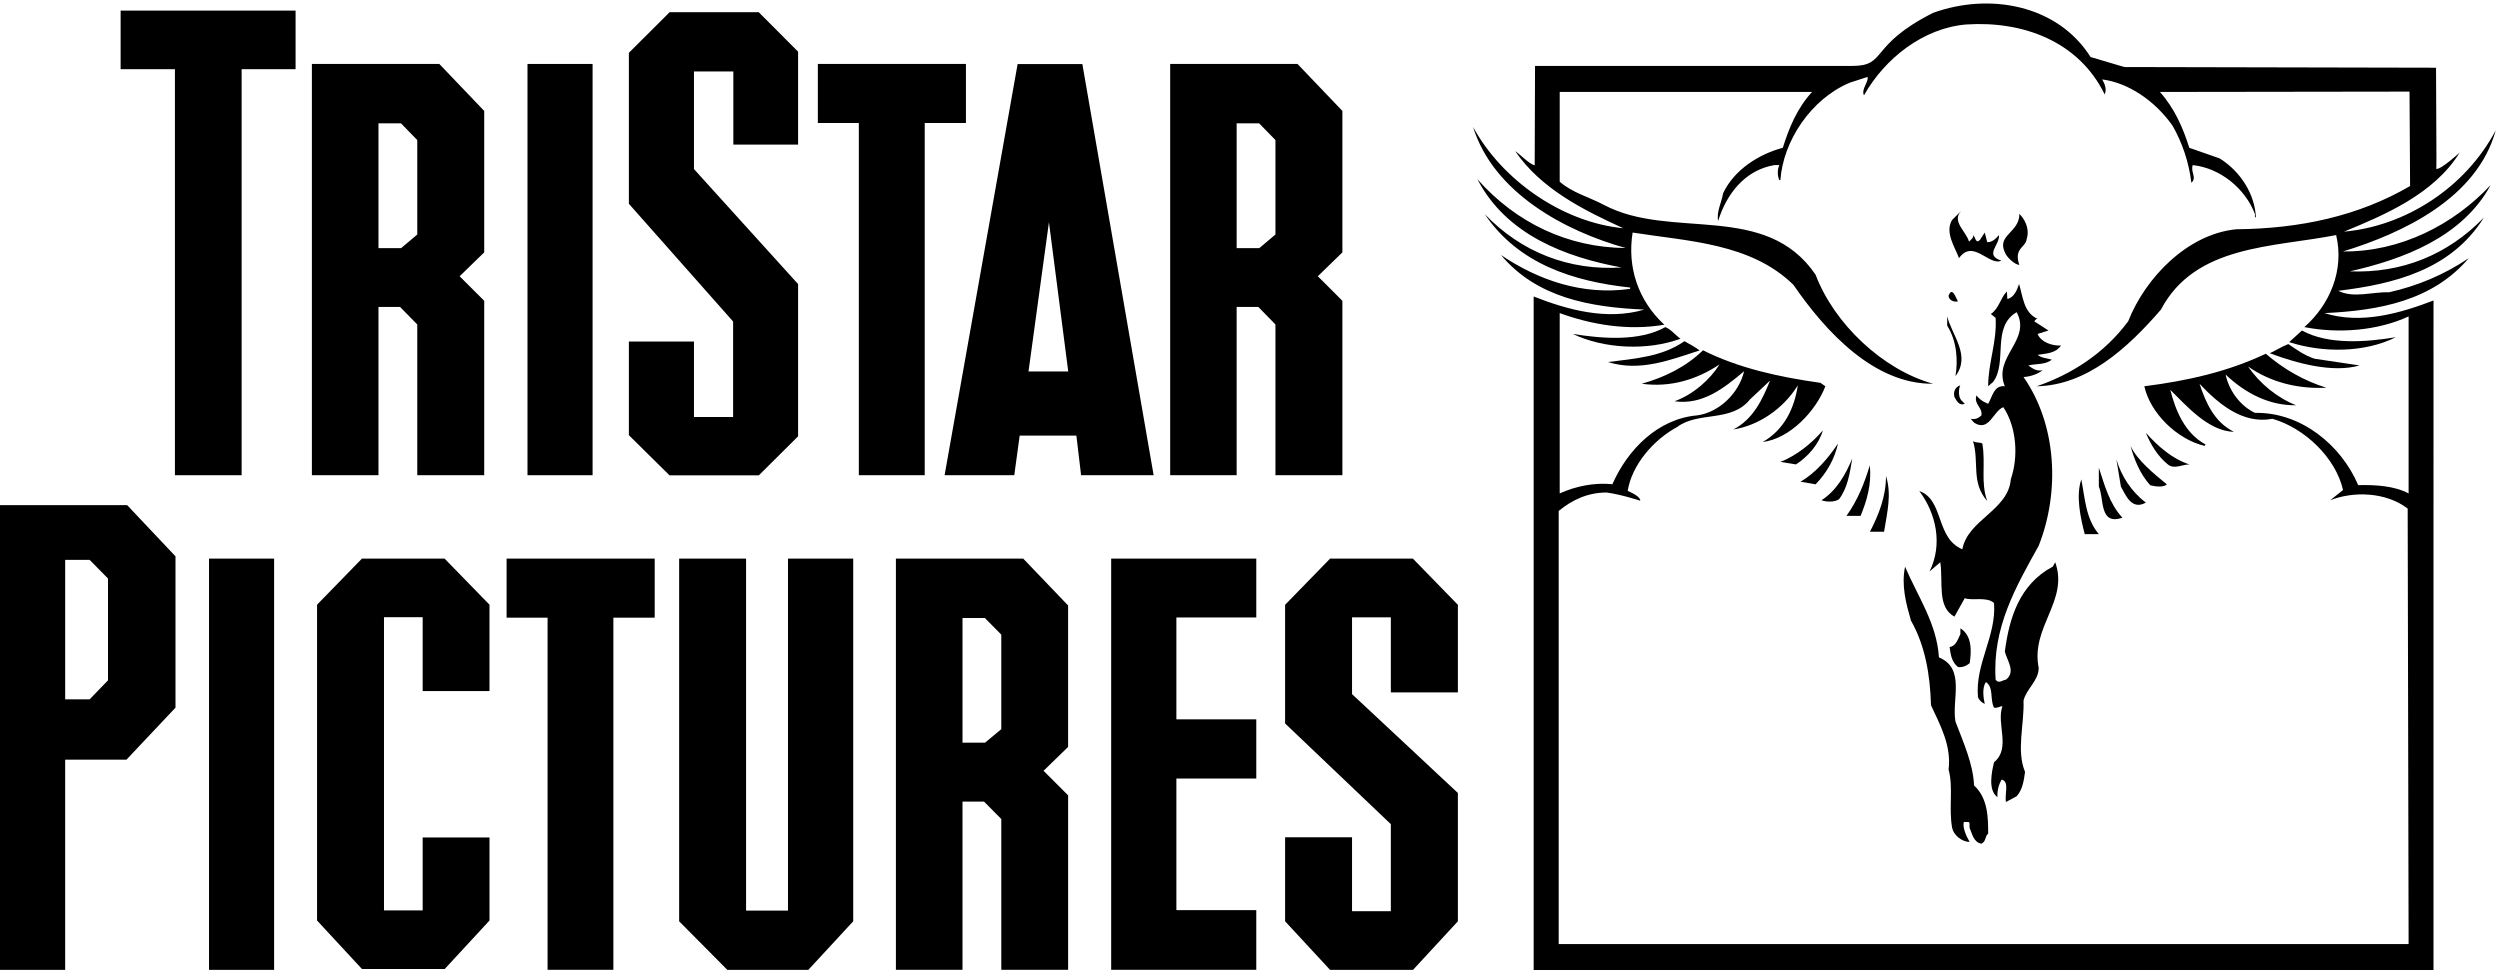 <?xml version="1.0" encoding="UTF-8" standalone="no"?>
<!-- Created with Inkscape (http://www.inkscape.org/) -->

<svg
   xmlns:dc="http://purl.org/dc/elements/1.1/"
   xmlns:cc="http://creativecommons.org/ns#"
   xmlns:rdf="http://www.w3.org/1999/02/22-rdf-syntax-ns#"
   xmlns:svg="http://www.w3.org/2000/svg"
   xmlns="http://www.w3.org/2000/svg"
   xmlns:sodipodi="http://sodipodi.sourceforge.net/DTD/sodipodi-0.dtd"
   xmlns:inkscape="http://www.inkscape.org/namespaces/inkscape"
   version="1.1"
   id="svg10"
   xml:space="preserve"
   width="507.681"
   height="196.974"
   viewBox="0 0 1011.519 392.457"
   sodipodi:docname="TriStar Pictures Logo.svg"
   inkscape:version="0.92.4 (5da689c313, 2019-01-14)"><defs
     id="defs14" /><sodipodi:namedview
     pagecolor="#ffffff"
     bordercolor="#666666"
     borderopacity="1"
     objecttolerance="10"
     gridtolerance="10"
     guidetolerance="10"
     inkscape:pageopacity="0"
     inkscape:pageshadow="2"
     inkscape:window-width="1366"
     inkscape:window-height="705"
     id="namedview12"
     showgrid="false"
     inkscape:zoom="0.74835467"
     inkscape:cx="577.50807"
     inkscape:cy="244.05768"
     inkscape:window-x="-8"
     inkscape:window-y="-8"
     inkscape:window-maximized="1"
     inkscape:current-layer="g18" /><g
     id="g18"
     inkscape:groupmode="layer"
     inkscape:label="TriStar Pictures Logo"
     transform="matrix(1.333,0,0,1.333,0,-113.999)"><g
       id="g20"
       transform="translate(-44.595,45.597)"><path
         d="m 642.246,113.273 c 0.422,-0.414 1.57,-1.308 1.258,-2 0.73,0.586 0.73,2.797 2.055,1.485 l 1.464,-2.246 0.766,2.937 c 1.496,0 2.543,-1.004 3.555,-2.176 0.312,3.075 -4.567,6.043 0.734,7.77 -3.695,1.762 -8.574,-6.77 -12.859,-0.762 -1.223,-3.347 -4.36,-7.769 -2.125,-11.566 l 2.82,-2.797 c -3.098,3.211 1.535,6.25 2.332,9.355"
         style="fill:#000000;fill-opacity:1;fill-rule:nonzero;stroke:none"
         id="path22"
         inkscape:connector-curvature="0" /><path
         d="m 659.742,112.551 c -0.277,2.484 -3.969,2.656 -2.23,7.769 -1.356,0 -3.938,-2.453 -4.352,-3.765 -2.582,-5.317 4.387,-5.973 4.387,-11.707 2.437,2.453 2.965,5.492 2.195,7.703"
         style="fill:#000000;fill-opacity:1;fill-rule:nonzero;stroke:none"
         id="path24"
         inkscape:connector-curvature="0" /><path
         d="m 663.09,136.723 c -0.453,-0.141 -0.735,0.449 -1.047,0.722 l 4.324,2.801 -3.277,1.035 c 0.906,2.383 4.18,3.66 7.109,3.524 -1.781,2.484 -4.566,2.379 -7.109,2.828 1.183,1.004 2.82,1.004 4.285,1.453 -1.883,1.621 -4.738,1.172 -7.109,1.758 1.043,0.726 2.371,1.902 4.32,1.453 -1.496,1.207 -3.695,1.933 -5.785,2.07 10.07,14.434 11.117,34.738 4.601,51.211 -6.968,12.535 -14.113,24.899 -13.07,40.645 0.906,1.347 2.059,0.136 3.137,0 3.101,-2.383 0.281,-5.871 -0.344,-8.532 1.324,-10.011 4.32,-20.339 14.563,-25.793 l 0.73,-1.312 c 4.184,11.773 -7.527,19.613 -5.016,32.078 0,3.867 -3.73,6.356 -4.601,9.875 0.246,7.563 -2.231,15.059 0.457,21.688 -0.317,2.175 -0.629,5.285 -2.547,7.39 l -3.242,1.727 c -0.489,-2.211 1.187,-6.321 -1.356,-6.77 -0.875,1.625 -1.359,3.422 -1.218,5.317 -2.93,-2.106 -1.782,-7.528 -1.047,-10.602 5.226,-4.277 0.625,-11.637 2.543,-16.988 -0.907,0 -1.496,0.625 -2.543,0.418 -1.325,-2.453 0,-6.149 -2.473,-7.77 -1.187,1.758 -0.77,4.692 -0.352,6.629 -0.835,-0.312 -1.742,-1.176 -2.054,-2.074 -0.906,-10.149 5.64,-18.508 4.879,-28.524 -2.196,-2.07 -6.52,-0.621 -8.887,-1.484 l -3.137,5.594 c -5.332,-2.934 -3.379,-10.289 -4.285,-16.504 l -3.277,2.797 c 4.043,-8.082 2.09,-17.543 -3.102,-24.414 7.563,2.656 4.879,14.261 13.067,17.679 1.636,-8.98 13.937,-11.777 14.707,-21.238 2.371,-6.871 1.777,-15.851 -2.266,-21.894 -3.102,1.14 -4.285,7.668 -8.887,4.695 l -1.011,-1.172 c 1.289,0.277 2.335,-0.137 3.242,-1.035 0.453,-2.348 -2.403,-3.383 -1.5,-6.043 1.429,1.863 3.554,2.519 3.554,2.519 1.219,-1.933 1.676,-5.73 5.055,-5.316 -3.695,-8.976 8.188,-13.949 3.59,-22.48 -7.738,4.523 -2.684,15.261 -7.145,21.168 l -1.5,1.312 c 0,-7.219 2.688,-13.363 2.266,-20.754 l -1.461,-1.176 c 2.473,-1.621 2.961,-4.968 4.875,-6.836 l 0.141,2.278 c 2.058,-0.446 2.965,-2.793 3.554,-4.559 1.188,3.836 1.36,8.707 5.649,10.606"
         style="fill:#000000;fill-opacity:1;fill-rule:nonzero;stroke:none"
         id="path26"
         inkscape:connector-curvature="0" /><path
         d="m 638.906,131.402 c -1.363,0.313 -2.859,-0.449 -2.859,-1.757 1.183,-2.938 2.266,0.894 2.859,1.757"
         style="fill:#000000;fill-opacity:1;fill-rule:nonzero;stroke:none"
         id="path28"
         inkscape:connector-curvature="0" /><path
         d="m 638.137,154.09 c 0.804,-4.731 0.453,-10.602 -2.508,-15.332 v -2.797 c 1.465,5.769 7.246,11.914 2.508,18.129"
         style="fill:#000000;fill-opacity:1;fill-rule:nonzero;stroke:none"
         id="path30"
         inkscape:connector-curvature="0" /><path
         d="m 554.68,142.73 c -9.969,3.696 -23.211,3.11 -32.688,-1.449 8.922,1.449 20.211,2.348 28.086,-2.07 1.813,0.723 3.102,2.519 4.602,3.519"
         style="fill:#000000;fill-opacity:1;fill-rule:nonzero;stroke:none"
         id="path32"
         inkscape:connector-curvature="0" /><path
         d="m 771.813,142.281 c -9.516,4.766 -22.301,4.766 -32.375,1.485 l 3.867,-3.52 c 8.05,4.418 19.449,3.52 28.508,2.035"
         style="fill:#000000;fill-opacity:1;fill-rule:nonzero;stroke:none"
         id="path34"
         inkscape:connector-curvature="0" /><path
         d="m 560.465,146.289 c -8.61,2.797 -18.125,6.594 -27.777,3.524 8.191,-1.04 16.484,-1.625 23.175,-6.321 1.5,0.86 3.102,1.621 4.602,2.797"
         style="fill:#000000;fill-opacity:1;fill-rule:nonzero;stroke:none"
         id="path36"
         inkscape:connector-curvature="0" /><path
         d="m 760.801,150.848 c -8.156,2.347 -18.922,-0.625 -27.25,-3.696 4.285,-2.246 4.215,-2.211 5.609,-2.8 2.195,1.488 4.985,3.523 7.981,4.457 z"
         style="fill:#000000;fill-opacity:1;fill-rule:nonzero;stroke:none"
         id="path38"
         inkscape:connector-curvature="0" /><path
         d="m 640.23,161.723 0.731,0.761 c -1.777,0.723 -2.512,-1.039 -3.137,-2.074 -0.418,-1.621 0.313,-3.109 1.774,-3.519 -0.414,0.722 -0.868,3.66 0.632,4.832"
         style="fill:#000000;fill-opacity:1;fill-rule:nonzero;stroke:none"
         id="path40"
         inkscape:connector-curvature="0" /><path
         d="m 589.734,180.891 -4.738,-0.762 c 4.598,-1.762 9.336,-5.422 12.895,-9.566 -1.188,4.144 -4.465,7.941 -8.157,10.328"
         style="fill:#000000;fill-opacity:1;fill-rule:nonzero;stroke:none"
         id="path42"
         inkscape:connector-curvature="0" /><path
         d="m 709.156,180.891 c -2.23,0 -4.633,1.586 -6.551,0 -3.136,-2.524 -5.191,-6.043 -6.687,-9.602 3.867,4.281 8.148,7.977 13.238,9.602"
         style="fill:#000000;fill-opacity:1;fill-rule:nonzero;stroke:none"
         id="path44"
         inkscape:connector-curvature="0" /><path
         d="m 646.293,174.535 c 1.082,6.18 -0.594,11.742 1.496,17.473 -5.016,-5.695 -2.367,-11.742 -4.32,-18.199 0.801,0.589 1.953,0.277 2.824,0.726"
         style="fill:#000000;fill-opacity:1;fill-rule:nonzero;stroke:none"
         id="path46"
         inkscape:connector-curvature="0" /><path
         d="m 595.691,186.934 -4.597,-0.797 c 4.597,-2.625 8.574,-7.321 11.394,-11.602 -1.011,4.559 -3.242,8.703 -6.797,12.399"
         style="fill:#000000;fill-opacity:1;fill-rule:nonzero;stroke:none"
         id="path48"
         inkscape:connector-curvature="0" /><path
         d="m 702.289,186.934 c -0.867,1 -3.586,0.687 -5.051,0.273 -3.136,-3.555 -4.773,-7.664 -5.957,-11.914 2.121,4.422 7.004,8.359 11.008,11.641"
         style="fill:#000000;fill-opacity:1;fill-rule:nonzero;stroke:none"
         id="path50"
         inkscape:connector-curvature="0" /><path
         d="m 602.801,191.457 c -1.324,0.895 -3.727,0.895 -5.328,0.309 4.597,-2.934 7.386,-7.942 9.34,-12.672 -0.735,4.418 -1.36,8.84 -4.012,12.363"
         style="fill:#000000;fill-opacity:1;fill-rule:nonzero;stroke:none"
         id="path52"
         inkscape:connector-curvature="0" /><path
         d="m 695.918,192.492 c -4.324,2.383 -6.066,-2.211 -7.566,-4.871 l -1.36,-8.219 c 1.5,5.008 4.496,9.703 8.926,13.09"
         style="fill:#000000;fill-opacity:1;fill-rule:nonzero;stroke:none"
         id="path54"
         inkscape:connector-curvature="0" /><path
         d="m 609.355,196.496 h -4.289 c 3.379,-4.73 5.438,-9.875 7.075,-15.332 0.593,5.734 -0.871,10.602 -2.786,15.332"
         style="fill:#000000;fill-opacity:1;fill-rule:nonzero;stroke:none"
         id="path56"
         inkscape:connector-curvature="0" /><path
         d="m 688.805,197.051 c -7.145,2.519 -5.504,-6.008 -7.145,-9.395 v -5.765 c 1.778,5.281 3.102,10.773 7.145,15.16"
         style="fill:#000000;fill-opacity:1;fill-rule:nonzero;stroke:none"
         id="path58"
         inkscape:connector-curvature="0" /><path
         d="m 616.465,201.332 h -4.289 c 2.648,-5.144 4.879,-10.602 4.879,-16.922 1.742,5.563 0.422,10.742 -0.59,16.922"
         style="fill:#000000;fill-opacity:1;fill-rule:nonzero;stroke:none"
         id="path60"
         inkscape:connector-curvature="0" /><path
         d="m 681.664,202.055 h -4.289 c -1.324,-5.141 -2.715,-11.637 -1.043,-16.61 1.148,5.735 1.32,11.914 5.332,16.61"
         style="fill:#000000;fill-opacity:1;fill-rule:nonzero;stroke:none"
         id="path62"
         inkscape:connector-curvature="0" /><path
         d="m 633.121,239.453 c 8.152,3.387 3.832,12.777 5.016,19.477 2.371,6.285 5.367,12.812 5.648,19.406 4.18,3.836 4.281,9.602 4.281,14.609 -1.043,0.828 -0.554,2.348 -2.054,3.071 -2.403,-0.446 -2.824,-3.071 -3.586,-4.832 -0.145,-0.621 0.347,-1.969 -0.699,-1.762 h -1.047 c -0.45,1.449 0.593,4.074 1.746,6.043 -2.371,0 -4.883,-2.106 -5.301,-4.281 -1.078,-6.043 0.418,-12.258 -1.078,-17.68 0.906,-7.219 -2.508,-13.399 -5.332,-19.512 -0.277,-9.39 -1.777,-18.094 -6.098,-25.726 -1.465,-5.145 -2.961,-10.602 -1.777,-16.332 3.726,8.804 9.652,17.23 10.281,27.519"
         style="fill:#000000;fill-opacity:1;fill-rule:nonzero;stroke:none"
         id="path64"
         inkscape:connector-curvature="0" /><path
         d="m 642.461,241.215 c -1.047,0.863 -2.231,1.348 -3.555,1.176 -1.953,-1.59 -2.23,-3.801 -2.547,-6.078 1.95,-0.243 2.547,-2.454 3.278,-3.938 v -1.727 c 3.554,2.176 3.379,6.875 2.824,10.567"
         style="fill:#000000;fill-opacity:1;fill-rule:nonzero;stroke:none"
         id="path66"
         inkscape:connector-curvature="0" /><path
         d="m 679.152,57.23 10.246,3.04 94.61,0.207 c 0,10.015 0.211,30.214 0.07,30.699 1.289,0.379 7.11,-4.938 7.11,-4.938 -7.809,12.637 -22.93,18.992 -35.129,24 18.543,-1.625 36.836,-13.261 46.07,-30.769 -5.645,20.617 -28.121,31.183 -46.348,36.777 17.352,0.172 33.524,-8.082 44.817,-20.168 -8.614,15.887 -26.59,22.551 -42.758,26.211 15.75,0.621 29.687,-4.973 40.699,-16.336 -9.934,15.887 -27.184,20.168 -44.223,22.238 4.707,2.348 10.176,0.278 15.438,0.45 8.609,-1.934 16.726,-5.317 24.187,-10.36 -11.011,12.985 -27.324,15.922 -43.804,16.68 11.152,3.523 23.136,0 33.105,-3.832 V 334.555 H 510.109 V 129.918 c 10.106,3.973 22.129,7.359 33.594,3.973 -16.519,-0.692 -32.687,-3.625 -43.527,-16.575 11.258,7.629 24.777,12.329 39.203,10.289 v -0.414 c -17.074,-1.828 -33.906,-7.113 -44.113,-22.273 11.011,11.5 25.539,17.23 41.57,16.195 -16.898,-3.105 -35.023,-9.84 -43.805,-26.797 11.746,13.262 27.461,20.754 45.024,20.891 -18.434,-5.144 -40.145,-16.746 -46.344,-36.773 8.746,16.16 27.18,29.007 45.613,30.769 -11.883,-5.422 -24.988,-11.914 -32.824,-23.414 1.777,1.176 3.867,3.625 5.922,4.352 l 0.105,-30.215 h 96.387 c 10.524,0 4.879,-6.254 24.43,-16.094 16.898,-6.148 37.668,-2.625 47.808,13.398 m 4.286,11.36 c 0.699,-1.621 0,-3.246 -0.766,-4.559 7.91,1 16.031,6.457 21.394,14.09 3,5.317 4.918,11.051 5.68,17.266 1.781,-1.52 -0.344,-3.282 0.422,-5.352 8.328,0.899 15.926,7.078 18.887,14.883 0,0.449 -0.176,0.898 0.281,1.035 -0.281,-6.941 -4.566,-13.949 -11.016,-17.957 l -9.199,-3.211 c -1.914,-6.043 -4.457,-11.949 -8.922,-16.953 l 75.762,-0.105 0.172,28.664 c -15.61,9.113 -33.418,12.949 -52.758,13.121 -14.812,1.449 -27.602,14.711 -32.793,27.902 -7.281,9.875 -17.391,16.195 -27.769,19.75 15.121,-0.273 27.492,-11.465 37.703,-23.273 10.382,-19.684 33.836,-18.821 53.175,-22.618 2.543,10.704 -1.953,21.168 -9.652,27.934 10.524,2.074 22.441,1.039 31.645,-3.246 v 53.734 c -4.43,-2.351 -10.11,-2.625 -15.301,-2.523 -5.192,-12.188 -17.391,-22.203 -31.328,-21.926 -4.598,-2.176 -7.91,-6.875 -8.918,-11.637 6.062,5.766 13.379,9.461 21.394,9.321 -5.679,-2.242 -10.976,-6.528 -14.601,-11.774 6.898,4.832 15.156,6.871 23.8,6.457 -6.691,-2.074 -12.925,-5.593 -18.398,-10.324 -11.465,5.453 -23.906,8.25 -36.867,9.875 1.777,8.078 9.824,16.055 18.258,18.094 l 0.351,-0.414 c -6.308,-3.383 -9.133,-10.324 -10.734,-16.61 4.601,4.524 11.57,12.637 19.305,12.743 -5.961,-2.934 -8.571,-8.946 -10.418,-14.575 5.539,5.907 13.066,12.399 22.125,10.637 9.687,2.762 19.203,11.777 21.433,21.617 l -3.902,3.11 c 7.144,-2.832 16.969,-2.489 23.519,2.519 l 0.282,132.188 H 517.707 V 195.012 c 4.145,-3.418 8.918,-5.594 14.531,-5.594 4.356,0.555 10.211,2.488 10.211,2.488 0.172,-1.14 -2.617,-2.488 -3.801,-2.972 1.286,-7.907 7.739,-15.434 15.02,-19.407 6.48,-4.832 16.449,-1.312 22.094,-8.355 l 6.097,-5.731 c -2.23,5.559 -5.054,11.739 -11.152,14.848 7.563,-1.176 15.125,-6.184 19.586,-13.398 -1.012,6.734 -3.977,13.398 -10.664,17.195 8.187,-1 16.062,-9.254 19.027,-16.918 l -1.5,-1.039 c -12.476,-1.762 -24.672,-4.383 -35.648,-9.875 -5.192,5.043 -11.742,8.254 -18.61,10.152 8.782,1.207 16.832,-1.312 23.629,-5.871 -2.824,4.559 -7.98,9.153 -13.664,11.188 8.504,1.211 15.024,-3.969 21.121,-9.114 -1.5,6.493 -7.457,12.5 -14.254,13.399 -11.882,1.035 -21.082,10.324 -25.718,20.89 -5.469,-0.55 -11.117,0.586 -15.996,2.797 v -54.734 c 9.621,3.523 20.804,5.422 31.75,3.523 -7.981,-7.355 -11.293,-17.507 -9.618,-27.968 16.899,2.66 35.926,3.211 48.821,15.882 9.824,14.297 24.531,30.184 42.371,30.008 -15.297,-4.246 -30.035,-18.23 -35.649,-33.082 -15.156,-22.34 -43.836,-10.426 -64.187,-21.168 -4.426,-2.383 -9.652,-3.695 -13.488,-7.078 V 67.832 h 76.593 c -4.593,5.004 -6.964,10.91 -8.882,16.953 -7.145,1.899 -14.739,6.598 -18.122,13.813 -0.453,2.797 -2.054,5.593 -1.5,8.39 2.547,-8.25 8.192,-15.468 17.079,-16.953 h 1.496 c -0.625,1.348 -0.625,3.281 0,4.559 h 0.316 c 0.836,-11.914 9.336,-24.656 21.047,-29.563 l 5.402,-1.758 c 0.418,1.485 -1.988,3.696 -1.082,5.594 6.379,-11.328 18.121,-20.441 31.051,-21.515 17.352,-1.137 34.184,5.183 42.024,21.238"
         style="fill:#000000;fill-opacity:1;fill-rule:evenodd;stroke:none"
         id="path68"
         inkscape:connector-curvature="0" /><path
         d="M 97.691,60.926 H 81.207 V 43.141 h 53.106 V 60.926 H 117.938 V 184.168 H 97.691 Z"
         style="fill:#000000;fill-opacity:1;fill-rule:nonzero;stroke:none"
         id="path70"
         inkscape:connector-curvature="0" /><path
         d="m 191.57,116.523 -7.461,7.25 7.461,7.457 v 52.938 h -20.32 v -45.754 l -5.223,-5.316 h -6.55 v 51.07 H 139.262 V 59.336 h 38.679 L 191.57,73.598 Z M 159.477,77.359 v 37.883 h 6.863 l 4.91,-4.144 v -28.66 l -4.945,-5.079 z"
         style="fill:#000000;fill-opacity:1;fill-rule:nonzero;stroke:none"
         id="path72"
         inkscape:connector-curvature="0" /><path
         d="m 452.055,116.523 -7.461,7.25 7.461,7.457 v 52.938 h -20.321 v -45.754 l -5.191,-5.316 h -6.586 v 51.07 H 399.781 V 59.336 h 38.645 l 13.629,14.262 z M 419.957,77.359 v 37.883 h 6.863 l 4.914,-4.144 v -28.66 l -4.949,-5.079 z"
         style="fill:#000000;fill-opacity:1;fill-rule:nonzero;stroke:none"
         id="path74"
         inkscape:connector-curvature="0" /><path
         d="m 204.707,59.336 h 19.758 v 124.832 h -19.758 z"
         style="fill:#000000;fill-opacity:1;fill-rule:nonzero;stroke:none"
         id="path76"
         inkscape:connector-curvature="0" /><path
         d="M 305.277,77.258 H 292.836 V 59.336 h 44.953 v 17.922 h -12.512 v 106.91 h -20 z"
         style="fill:#000000;fill-opacity:1;fill-rule:nonzero;stroke:none"
         id="path78"
         inkscape:connector-curvature="0" /><path
         d="m 394.762,184.168 h -22.02 l -1.429,-12.016 h -17.215 l -1.637,12.016 H 331.309 L 353.473,59.371 h 19.652 z m -31.778,-76.797 -6.203,45.305 h 12.059 z"
         style="fill:#000000;fill-opacity:1;fill-rule:nonzero;stroke:none"
         id="path80"
         inkscape:connector-curvature="0" /><path
         d="m 247.813,184.203 h 27.113 L 286.84,172.359 V 126.156 L 255.234,91.242 V 61.617 h 11.954 V 83.82 H 286.84 V 55.605 l -11.949,-11.98 h -27.043 l -12.371,12.328 v 45.824 l 31.64,35.739 v 28.972 h -11.883 v -22.894 h -19.757 v 28.422 z"
         style="fill:#000000;fill-opacity:1;fill-rule:nonzero;stroke:none"
         id="path82"
         inkscape:connector-curvature="0" /><path
         d="m 368.805,266.633 -7.461,7.25 7.461,7.461 v 52.937 H 348.52 v -45.754 l -5.227,-5.285 h -6.551 v 51.039 H 316.531 V 209.48 h 38.645 l 13.625,14.227 v 42.926 z m -32.059,-39.125 v 37.847 h 6.828 l 4.946,-4.109 v -28.695 l -4.981,-5.043 z"
         style="fill:#000000;fill-opacity:1;fill-rule:nonzero;stroke:none"
         id="path84"
         inkscape:connector-curvature="0" /><path
         d="M 44.547,193.25 V 334.316 H 64.375 V 270.5 h 18.609 l 14.879,-15.781 v -45.93 L 83.191,193.25 Z m 32.828,53.18 -5.574,5.765 h -7.422 v -42.336 h 7.422 l 5.574,5.664 z"
         style="fill:#000000;fill-opacity:1;fill-rule:nonzero;stroke:none"
         id="path86"
         inkscape:connector-curvature="0" /><path
         d="M 271.055,316.324 V 209.48 h -20.317 v 110.086 l 14.637,14.75 h 24.566 l 13.629,-14.75 V 209.48 h -19.797 v 106.844 z"
         style="fill:#000000;fill-opacity:1;fill-rule:nonzero;stroke:none"
         id="path88"
         inkscape:connector-curvature="0" /><path
         d="m 108.039,209.48 h 19.758 v 124.836 h -19.758 z"
         style="fill:#000000;fill-opacity:1;fill-rule:nonzero;stroke:none"
         id="path90"
         inkscape:connector-curvature="0" /><path
         d="M 210.805,227.402 H 198.363 V 209.48 h 44.953 v 17.922 h -12.543 v 106.879 h -19.968 z"
         style="fill:#000000;fill-opacity:1;fill-rule:nonzero;stroke:none"
         id="path92"
         inkscape:connector-curvature="0" /><path
         d="m 381.871,209.48 v 124.801 h 44.047 V 316.184 H 401.664 V 276.23 h 24.254 v -17.957 h -24.254 v -30.937 h 24.254 V 209.48 Z"
         style="fill:#000000;fill-opacity:1;fill-rule:nonzero;stroke:none"
         id="path94"
         inkscape:connector-curvature="0" /><path
         d="m 448.324,334.316 h 25.16 l 13.625,-14.75 V 280.617 L 454.98,250.609 v -23.308 h 11.778 v 22.789 h 20.351 V 223.5 l -13.66,-14.02 h -25.125 l -13.66,14.02 v 36.02 l 32.094,30.558 v 26.418 H 454.98 v -22.445 h -20.316 v 25.515 z"
         style="fill:#000000;fill-opacity:1;fill-rule:nonzero;stroke:none"
         id="path96"
         inkscape:connector-curvature="0" /><path
         d="m 172.891,227.266 v 22.41 h 20.281 V 223.469 L 179.543,209.48 h -25.086 l -13.625,13.989 v 95.859 l 13.625,14.711 h 25.125 l 13.59,-14.711 v -25.207 h -20.281 v 22.133 h -11.743 v -88.988 z"
         style="fill:#000000;fill-opacity:1;fill-rule:nonzero;stroke:none"
         id="path98"
         inkscape:connector-curvature="0" /></g></g></svg>